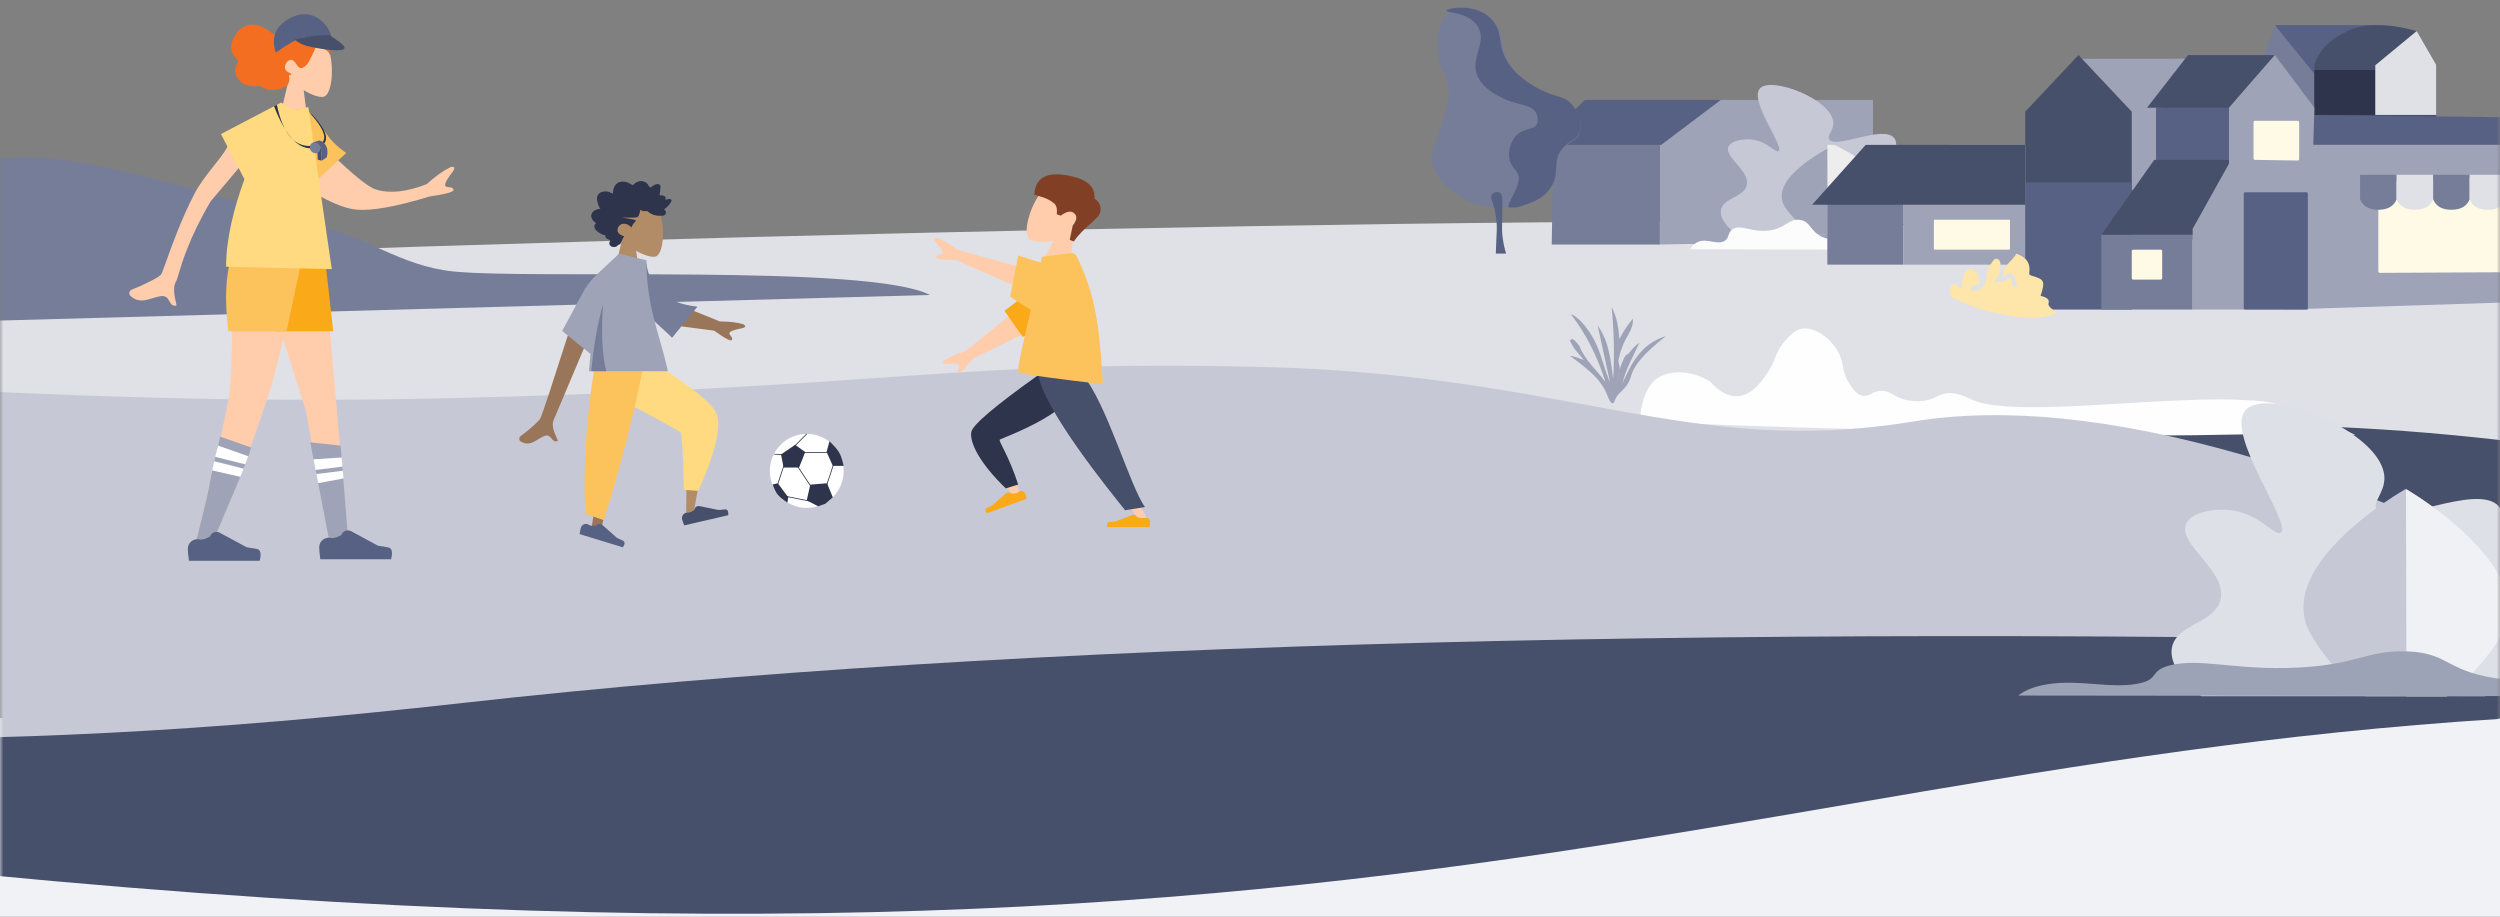 <svg width="360" height="132" viewBox="0 0 360 132" fill="none" xmlns="http://www.w3.org/2000/svg">
<rect x="0" y="0" width="360" height="132" fill="#808080" stroke="none"/>
<rect y="103.4" width="360" height="28.6" fill="#F0F2F6"/>
<mask id="mask0_243_6635" style="mask-type:alpha" maskUnits="userSpaceOnUse" x="0" y="0" width="360" height="132">
<rect width="360" height="132" fill="white"/>
</mask>
<g mask="url(#mask0_243_6635)">
<path d="M256.391 31.926C177.08 31.483 -15.508 36.821 -65.846 41.484C-116.183 46.148 -145.292 50.978 -178.048 51.974C-242.242 53.927 -249.084 58.844 -279.438 64.23L407.415 76.56C407.415 53.411 407.415 41.399 407.415 40.523C327.717 34.913 277.376 32.047 256.391 31.926Z" fill="#DFE1E7"/>
<path d="M-345.512 72.016C50.117 67.637 265.343 64.263 300.167 61.893C334.99 59.524 370.74 62.898 407.415 72.016C407.415 72.016 405.174 86.766 405.174 102.428C256.558 100.43 215.803 152.264 -37.309 122.168C-190.526 103.95 -345.512 113.52 -345.512 113.52C-345.512 113.52 -741.14 76.396 -345.512 72.016Z" fill="#47506B"/>
<path d="M236.278 60.718C235.991 60.461 236.37 55.88 238.77 54.398C240.728 53.188 243.898 53.374 246.352 55.025C246.787 55.534 248.251 57.124 250.143 57.061C252.399 56.983 253.946 54.567 254.657 53.46C255.871 51.567 255.65 50.522 257.274 48.84C258.045 48.044 258.591 47.477 259.484 47.334C261.416 47.023 263.775 48.876 264.766 50.798C265.586 52.388 265.079 53.269 266.372 55.34C267.158 56.602 267.733 56.895 268.196 56.982C269.208 57.173 269.535 56.35 270.814 56.278C272.354 56.19 272.648 57.339 274.966 57.687C275.356 57.745 276.194 57.863 277.222 57.687C278.537 57.46 278.945 56.961 279.839 56.723C281.519 56.276 283.205 57.2 283.902 57.53C288.462 59.687 302.748 58.106 313.173 57.687C318.585 57.469 320.454 57.423 324.669 57.687C330.434 58.05 336.089 61.427 339.147 62.608C330.073 62.515 323.564 62.515 319.619 62.608C301.546 63.034 285.887 61.844 275.561 61.844C266.85 61.844 253.756 61.469 236.278 60.718Z" fill="#FEFEFE"/>
<path d="M387.44 92.958C252.341 89.644 145.491 92.39 66.889 101.198C-8.764 109.675 -44.886 106.53 -161.195 101.198C-178.246 100.416 -239.685 103.497 -345.512 110.44V69.832C-339.399 67.105 -299.92 39.503 -286.057 38.298C-251.845 35.509 -142.488 58.191 -113.059 55.473C-87.927 53.147 -94.713 58.922 -70.554 55.998C-38.126 52.013 -0.064 58.914 65.117 57.328C130.297 55.743 136.579 51.822 181.248 52.826C225.918 53.83 243.108 66.026 275.504 60.699C301.622 56.404 338.934 67.157 387.44 92.958Z" fill="#C6C9D5"/>
<path d="M357.802 100.254H316.985C314.565 98.222 312.257 95.628 312.771 93.19C313.479 89.829 318.922 89.774 319.754 86.362C320.777 82.161 313.467 78.407 314.818 75.412C315.61 73.655 318.872 73.291 320.717 73.411C325.215 73.703 327.527 77.277 328.423 76.707C330.179 75.589 320.307 62.472 323.366 59.047C326.49 55.55 343.084 62.178 343.353 68.701C343.447 70.963 341.54 72.299 342.27 73.411C344.082 76.174 356.761 69.311 359.849 72.94C361.623 75.025 358.859 78.966 361.294 81.181C362.379 82.168 363.222 81.654 365.748 82.829C367.245 83.526 369.942 85.099 370.565 86.597C371.76 89.473 366.595 95.145 357.802 100.254Z" fill="#DEE0E7"/>
<path d="M346.402 70.424C346.402 70.424 327.289 81.248 332.636 91.102C334.237 94.052 337.136 97.528 340.53 100.253C344.388 100.253 349.007 100.254 352.329 100.254C355.745 97.591 358.675 94.254 360.277 91.35C365.703 81.513 346.402 70.424 346.402 70.424Z" fill="#C6C9D5"/>
<path d="M346.466 70.424C346.466 70.424 346.529 97.255 346.529 100.254C348.631 100.254 350.669 100.254 352.367 100.254C355.769 97.591 358.686 94.254 360.281 91.35C365.684 81.513 346.466 70.424 346.466 70.424Z" fill="#EFF1F5"/>
<path d="M376.684 100.254C348 100.223 319.318 100.191 290.635 100.159C291.239 99.669 292.439 98.918 294.806 98.537C299.401 97.796 303.806 99.189 307.758 98.466C311.132 97.848 309.341 96.571 312.587 95.785C316.935 94.731 322.052 96.56 330.806 96.137C339.633 95.711 340.833 93.542 346.831 93.809C352.861 94.077 352.279 96.91 360.661 97.831C363.612 98.155 365.147 97.984 369.003 98.537C372.564 99.046 375.092 99.741 376.684 100.254Z" fill="#9DA3B6"/>
<path d="M133.903 42.475L-153.438 50.38C-151.286 48.311 -137.742 44.168 -133.814 43.395C-128.072 42.218 -122.782 42.757 -117.359 42.856C-102.674 43.12 -98.099 39.94 -81.098 37.872C-76.591 37.284 -71.99 36.974 -67.372 36.948C-66.262 36.948 -64.097 36.948 -51.99 37.487C-42.2 37.938 -42.238 38.004 -40.694 37.96C-37.192 37.883 -29.925 37.696 -23.881 35.232C-15.729 31.931 -14.938 26.519 -8.104 24.451C-5.863 23.803 -3.499 23.312 -1.062 22.987C0.39 22.814 1.863 22.707 3.343 22.668C15.45 22.338 42.196 31.877 45.368 32.441C52.614 33.939 57.644 38.295 65.21 39.082C76.57 40.285 125.294 37.98 133.903 42.475Z" fill="#757D99"/>
<path d="M327.586 3.613H342.043V10.081L334.814 13.315L327.586 3.613Z" fill="#576183"/>
<path d="M327.576 3.613L334.069 11.621L335.467 18.705H322.315L327.576 3.613Z" fill="#757D99"/>
<path d="M333.274 9.327C333.937 7.232 335.525 5.613 338.039 4.47C340.554 3.327 343.877 3.327 348.008 4.47L350.81 9.327V18.705H333.274V9.327Z" fill="#47506B"/>
<path d="M333.274 10.081H342.042V16.549H333.274V10.081Z" fill="#2D344B"/>
<path d="M342.042 9.394L348.008 4.47L350.81 9.327V16.549H342.042V9.394Z" fill="#DFE1E7"/>
<path d="M331.083 16.549L368.348 16.97L370.537 20.861H331.083V16.549Z" fill="#576183"/>
<path d="M299.3 8.464L315.739 8.45V27.329H298.204L299.3 8.464Z" fill="#9EA3B7"/>
<path d="M291.629 16.086L299.301 7.925L306.972 16.086V38.109L291.629 37.724V16.086Z" fill="#47506B"/>
<path d="M291.629 26.251H306.972V44.577H291.629V26.251Z" fill="#576183"/>
<path d="M310.468 15.518L322.315 14.393V23.017L310.468 23.122V15.518Z" fill="#576183"/>
<path d="M315.075 7.925H327.586L320.972 15.518H309.164L315.075 7.925Z" fill="#47506B"/>
<path d="M328.891 20.861H370.537V43.244L328.891 44.577V20.861Z" fill="#9EA3B7"/>
<path d="M342.688 26.24L363.292 25.185C363.413 25.178 363.516 25.27 363.522 25.389C363.523 25.392 363.523 25.396 363.523 25.4V38.972C363.523 39.091 363.425 39.187 363.305 39.188L342.701 39.291C342.58 39.292 342.481 39.196 342.48 39.077C342.48 39.076 342.48 39.076 342.48 39.075V26.456C342.48 26.341 342.572 26.246 342.688 26.24Z" fill="#FFFAE5"/>
<path d="M339.851 25.173H345.111V28.693C344.711 29.7 343.834 30.203 342.481 30.203C341.128 30.203 340.251 29.7 339.851 28.693V25.173Z" fill="#757D99"/>
<path d="M345.111 25.173H350.372V28.693C349.971 29.7 349.095 30.203 347.742 30.203C346.389 30.203 345.512 29.7 345.111 28.693V25.173Z" fill="#DFE1E7"/>
<path d="M350.372 25.173H355.633V28.693C355.232 29.7 354.355 30.203 353.002 30.203C351.649 30.203 350.773 29.7 350.372 28.693V25.173Z" fill="#757D99"/>
<path d="M355.632 25.173H360.892V28.693C360.492 29.7 359.615 30.203 358.262 30.203C356.909 30.203 356.032 29.7 355.632 28.693V25.173Z" fill="#DFE1E7"/>
<path d="M302.588 33.797H315.739V44.577H302.588V33.797Z" fill="#757D99"/>
<path d="M307.191 35.953H311.136C311.257 35.953 311.355 36.049 311.355 36.168V40.049C311.355 40.168 311.257 40.265 311.136 40.265H307.191C307.07 40.265 306.972 40.168 306.972 40.049V36.168C306.972 36.049 307.07 35.953 307.191 35.953Z" fill="#FFFAE5"/>
<path d="M239.023 20.894L247.6 14.393H269.71V34.659L239.023 35.209V20.894Z" fill="#9EA3B7"/>
<path d="M223.68 20.861H239.023V35.209H223.45L223.68 20.861Z" fill="#757D99"/>
<path d="M228.238 14.393H247.791L239.212 20.861H221.488L228.238 14.393Z" fill="#576183"/>
<path d="M310.214 23.017H322.315L316.398 33.797H302.588L310.214 23.017Z" fill="#47506B"/>
<path d="M320.972 15.518L327.585 7.925L333.274 15.518L332.398 44.577H315.739V32.954L320.972 23.573V15.518Z" fill="#9EA3B7"/>
<path d="M324.726 17.392H330.863C330.984 17.392 331.083 17.489 331.083 17.608V22.903C331.083 23.022 330.984 23.119 330.863 23.119C330.862 23.119 330.861 23.118 330.86 23.118L324.722 23.02C324.603 23.018 324.507 22.922 324.507 22.805V17.608C324.507 17.489 324.605 17.392 324.726 17.392Z" fill="#FFFAE5"/>
<path d="M323.318 27.688H332.112C332.233 27.688 332.331 27.785 332.331 27.904V44.361C332.331 44.48 332.233 44.577 332.112 44.577H323.318C323.197 44.577 323.099 44.48 323.099 44.361V27.904C323.099 27.785 323.197 27.688 323.318 27.688Z" fill="#576183"/>
<path d="M271.639 33.797H250.058C248.778 32.758 247.558 31.431 247.829 30.185C248.204 28.467 251.082 28.439 251.522 26.695C252.063 24.547 248.197 22.628 248.912 21.097C249.331 20.199 251.055 20.013 252.031 20.074C254.409 20.223 255.632 22.051 256.105 21.759C257.034 21.188 251.814 14.482 253.432 12.731C255.083 10.943 263.857 14.332 264 17.666C264.049 18.823 263.041 19.506 263.427 20.074C264.385 21.487 271.089 17.978 272.721 19.833C273.659 20.899 272.198 22.914 273.485 24.046C274.059 24.551 274.505 24.288 275.841 24.889C276.632 25.245 278.058 26.049 278.387 26.815C279.019 28.285 276.288 31.185 271.639 33.797Z" fill="#C6C9D5"/>
<path d="M264.197 20.861C264.197 20.861 254.272 25.555 257.049 29.828C257.88 31.107 259.386 32.614 261.148 33.796C263.151 33.796 265.55 33.797 267.275 33.797C269.049 32.642 270.571 31.195 271.402 29.935C274.22 25.669 264.197 20.861 264.197 20.861Z" fill="#9EA3B7"/>
<path d="M263.135 20.861C263.135 20.861 263.172 32.496 263.172 33.797C264.42 33.797 265.629 33.797 266.637 33.797C268.656 32.642 270.387 31.195 271.334 29.935C274.541 25.669 264.198 20.861 264.198 20.861" fill="#EDEDED"/>
<path d="M267.518 35.953C259.481 35.932 251.444 35.91 243.407 35.889C243.577 35.562 243.913 35.062 244.576 34.807C245.864 34.314 247.098 35.243 248.205 34.76C249.151 34.349 248.649 33.497 249.558 32.973C250.776 32.27 252.21 33.49 254.663 33.208C257.136 32.924 257.473 31.478 259.154 31.656C260.843 31.834 260.68 33.723 263.029 34.337C263.855 34.553 264.285 34.439 265.366 34.807C266.364 35.147 267.072 35.611 267.518 35.953Z" fill="#FCFCFD"/>
<rect x="263.135" y="27.329" width="10.96" height="10.78" fill="#757D99"/>
<path d="M274.094 28.91L280.479 20.861H291.629V38.109H274.094V28.91Z" fill="#9EA3B7"/>
<path d="M268.664 20.861H291.629V29.485H260.942L268.664 20.861Z" fill="#47506B"/>
<rect x="278.478" y="31.641" width="10.96" height="4.312" rx="0.113" fill="#FFFAE5"/>
<path d="M280.925 41.293C281.424 40.279 281.927 41.462 282.516 41.522C282.568 40.381 282.516 39.135 283.688 38.754C284.381 38.527 285.388 40.246 284.961 40.874C284.654 41.327 283.834 40.716 283.779 41.701C283.84 41.76 283.901 41.872 283.963 41.872C285.256 41.881 286.008 41.21 286.11 39.565C286.146 38.965 286.376 38.358 286.752 37.903C287.008 37.593 287.215 37.062 287.695 37.317C288.127 37.547 288.071 37.998 288.065 38.498C288.056 39.296 287.71 39.844 287.122 40.68C287.946 40.276 288.605 40.839 289.173 40.096C289.356 39.856 289.686 40.135 289.663 40.521C289.621 41.244 290.04 41.193 290.675 41.298C289.979 40.362 290.165 38.324 288.429 39.964C288.388 38.081 289.795 37.655 290.344 36.52C291.463 36.971 292.45 37.545 292.212 39.309C292.181 39.537 292.292 39.621 292.499 39.681C294.427 40.24 294.521 40.453 293.849 42.606C294.016 42.652 294.183 42.682 294.34 42.746C294.718 42.9 295.166 43.132 294.988 43.682C294.8 44.262 296.327 44.965 296.1 45.096C293.406 46.658 286.11 45.249 281.6 43.099C280.822 42.791 280.547 42.062 280.925 41.293Z" fill="#FEE5A9"/>
<path d="M216.4 29.865C218.052 29.806 221.875 29.669 223.426 27.004C224.557 25.058 223.472 23.493 224.956 21.575C226.034 20.181 227.118 20.346 227.515 19.061C227.931 17.715 227.183 16.115 226.405 15.21C225.398 14.038 224.482 14.191 222.639 13.391C222.127 13.169 219.292 11.94 217.569 9.486C215.658 6.767 216.876 5.056 215.106 3.068C213.501 1.265 210.473 0.398 208.684 1.784C206.717 3.309 207.011 6.965 207.057 7.533C207.287 10.394 208.678 10.897 208.636 13.654C208.621 14.66 208.288 15.764 207.622 17.971C206.543 21.547 206.078 21.6 206.125 22.751C206.255 25.941 209.925 28.113 210.616 28.522C213.036 29.954 215.304 29.904 216.4 29.865Z" fill="#757D99"/>
<path d="M216.878 36.52C216.649 35.769 216.422 34.798 216.318 33.65C216.285 33.295 216.282 32.929 216.318 31.029C216.363 28.617 216.402 28.057 216.038 27.798C215.672 27.539 215.033 27.678 214.806 28.042C214.56 28.435 214.934 28.869 215.254 30.298C215.302 30.512 215.482 31.344 215.534 32.37C215.559 32.872 215.538 33.11 215.478 34.443C215.441 35.252 215.413 35.954 215.392 36.52" fill="#576183"/>
<path d="M217.235 29.865C218.286 29.869 218.324 30.025 220.446 29.184C221.02 28.957 222.389 28.414 223.334 26.965C224.693 24.884 223.47 23.313 224.898 21.491C225.999 20.086 227.107 20.252 227.513 18.956C227.938 17.6 227.173 15.986 226.378 15.073C225.35 13.892 224.414 14.046 222.53 13.24C222.007 13.016 219.112 11.776 217.351 9.303C215.399 6.562 216.643 4.836 214.835 2.832C212.581 0.334 208.327 1.163 208.274 1.537C208.225 1.884 211.758 1.711 212.926 4.036C214.069 6.311 211.646 8.386 212.76 10.954C213.802 13.357 217.202 14.491 217.711 14.66C219.267 15.179 220.741 15.2 221.263 16.386C221.313 16.499 221.599 17.182 221.343 17.799C220.922 18.814 219.582 18.335 218.451 19.406C217.639 20.173 217.203 21.484 217.316 22.587C217.483 24.21 218.748 24.504 218.697 25.661C218.619 27.447 217.072 29.045 217.235 29.865Z" fill="#576183"/>
<ellipse cx="116.173" cy="67.811" rx="5.319" ry="5.331" fill="white"/>
<path d="M112.003 69.588L113.514 71.615L113.384 72.383C112.721 71.933 112.261 71.549 112.003 71.233C111.746 70.917 111.497 70.428 111.256 69.768L112.003 69.588Z" fill="#2D344B"/>
<path d="M116.678 69.788L119.093 69.588L119.926 71.615L118.841 72.541L117.809 72.908L116.174 72.043L116.678 69.788Z" fill="#2D344B"/>
<path d="M112.464 65.44L114.501 64.056L115.951 65.094L115.07 67.32H112.839L112.464 65.44Z" fill="#2D344B"/>
<path d="M119.03 65.074L119.444 63.545C120.134 64.201 120.599 64.737 120.84 65.156C121.082 65.574 121.299 66.218 121.492 67.089H119.926L119.03 65.074Z" fill="#2D344B"/>
<path d="M114.4 65.145H119.719" stroke="#2D344B" stroke-width="0.113" stroke-linecap="square"/>
<path d="M113.514 65.145L116.146 62.507" stroke="#2D344B" stroke-width="0.113" stroke-linecap="round"/>
<path d="M113.707 65.501L111.535 65.406" stroke="#2D344B" stroke-width="0.113" stroke-linecap="round"/>
<path d="M118.833 70.476L120.606 65.145" stroke="#2D344B" stroke-width="0.113" stroke-linecap="square"/>
<path d="M112.628 71.365L117.06 72.253" stroke="#2D344B" stroke-width="0.113" stroke-linecap="square"/>
<path d="M113.514 65.145L117.06 70.476" stroke="#2D344B" stroke-width="0.113" stroke-linecap="square"/>
<path d="M113.514 65.145L111.741 70.476" stroke="#2D344B" stroke-width="0.113" stroke-linecap="square"/>
<path d="M150.461 27.153C148.642 28.67 147.002 33.601 148.324 34.473C148.852 34.821 150.204 34.933 151.708 34.694L149.061 39.532L153.698 41.224L154.595 33.778C155.835 33.139 156.866 32.178 157.246 30.817C158.341 26.898 152.28 25.637 150.461 27.153Z" fill="#FFCDAB"/>
<path d="M154.638 34.767C156.088 32.591 158.337 31.568 158.471 30.408C158.561 29.635 158.272 29.028 157.604 28.588C157.738 27.039 156.736 25.994 154.599 25.453C151.393 24.641 149.076 25.137 148.944 28.04C149.693 28.313 150.688 28.393 151.783 29.277C152.131 29.558 152.261 30.082 152.176 30.851L152.741 31.057C153.594 30.419 154.246 30.308 154.699 30.725C155.151 31.141 155.076 31.726 154.474 32.477L154.037 34.547L154.638 34.767Z" fill="#814026"/>
<path d="M155.776 53.993C155.582 56.25 143.088 62.894 143.015 63.08C142.983 63.163 144.279 65.782 146.904 70.937L145.812 71.298C141.786 65.839 139.876 62.818 140.083 62.237C140.379 61.404 143.61 58.664 149.777 54.017L155.776 53.993Z" fill="#FFCDAB"/>
<path d="M146.617 69.772L144.834 70.326C141.074 66.709 139.6 63.725 139.869 62.204C140.048 61.191 143.268 58.456 149.53 53.999L155.905 53.999C155.687 59.225 144.107 63.1 143.952 63.322C143.797 63.545 145.321 65.726 146.617 69.772Z" fill="#2D344B"/>
<path d="M147.654 71.121C147.71 71.276 147.762 71.514 147.81 71.835C147.598 71.912 145.698 72.605 142.109 73.914C141.809 73.551 141.813 73.294 142.12 73.144C142.427 72.995 142.681 72.868 142.882 72.764L144.865 71.051C145.082 70.863 145.407 70.874 145.616 71.077C145.954 71.087 146.215 71.058 146.4 70.991C146.489 70.958 146.591 70.901 146.707 70.817L146.707 70.817C146.986 70.617 147.375 70.686 147.575 70.971C147.608 71.017 147.634 71.068 147.654 71.121Z" fill="#FAA918"/>
<path d="M154.34 53.993L159.906 65.384L165.376 75.014H164.085L149.965 53.993H154.34Z" fill="#FFCDAB"/>
<path d="M165.634 75.185C165.634 75.35 165.601 75.591 165.537 75.909C165.312 75.909 163.29 75.909 159.47 75.909C159.313 75.464 159.404 75.224 159.743 75.189C160.083 75.153 160.365 75.121 160.59 75.093L163.037 74.163C163.306 74.061 163.607 74.183 163.734 74.445C164.048 74.57 164.304 74.632 164.5 74.632C164.595 74.632 164.711 74.613 164.848 74.575L164.848 74.575C165.178 74.482 165.52 74.68 165.611 75.016C165.626 75.071 165.634 75.128 165.634 75.185Z" fill="#FAA918"/>
<path d="M164.882 73.014L162.014 73.472C159.797 70.693 150.517 59.298 149.499 53.993H155.884C159.282 57.828 162.768 70.189 164.882 73.014Z" fill="#47506B"/>
<path fill-rule="evenodd" clip-rule="evenodd" d="M135.714 36.455C135.874 36.183 135.322 35.514 134.77 34.903C134.218 34.291 134.662 34.244 134.93 34.284C135.85 34.624 136.828 35.18 137.864 35.954L147.265 38.563L146.333 41.252L137.674 37.464C135.652 37.424 134.697 37.262 134.81 36.977C134.905 36.736 135.128 36.687 135.334 36.642C135.494 36.607 135.644 36.574 135.714 36.455ZM139.046 50.567L145.619 45.227L147.894 47.816L140.098 51.65C138.822 53.249 138.108 53.915 137.957 53.65C137.83 53.425 137.929 53.215 138.021 53.022C138.092 52.872 138.159 52.731 138.11 52.602C137.998 52.306 137.14 52.337 136.328 52.404C135.516 52.471 135.753 52.085 135.948 51.895C136.778 51.365 137.81 50.923 139.046 50.567Z" fill="#FFCDAB"/>
<path d="M150.68 37.388C148.199 42.323 149.841 40.821 144.639 44.753L147.265 48.514C153.073 46.212 150.252 48.715 151.757 44.053C152.135 42.883 152.399 39.153 152.626 37.19L150.68 37.388Z" fill="#FAA918"/>
<path d="M154.361 36.461C153.982 36.461 152.541 36.634 150.038 36.98C149.985 37.253 149.932 37.522 149.879 37.787C149.201 37.63 148.196 37.321 146.618 36.781L145.468 42.709C146.967 43.738 147.846 44.314 148.441 44.576C147.099 50.543 146.251 53.587 146.811 53.706C148.364 54.035 152.358 54.575 158.792 55.327C158.322 45.566 157.336 41.644 155.067 36.975C154.98 36.797 154.796 36.461 154.361 36.461Z" fill="#FCC35D"/>
<path d="M94.793 30.264C95.808 32.065 95.687 36.633 94.376 36.954C93.853 37.083 92.738 36.768 91.604 36.117L92.316 40.912H88.113L89.558 34.489C88.752 33.588 88.207 32.483 88.298 31.246C88.561 27.678 93.778 28.463 94.793 30.264Z" fill="#B28B67"/>
<path d="M86.466 30.058C86.33 29.93 86.256 29.747 86.192 29.574C86.126 29.394 86.061 29.211 86.017 29.024C85.928 28.649 85.928 28.218 86.209 27.926C86.434 27.693 86.772 27.588 87.084 27.565C87.292 27.55 87.506 27.578 87.705 27.64C87.903 27.702 88.073 27.825 88.265 27.902C88.272 27.498 88.345 27.075 88.56 26.73C88.767 26.398 89.098 26.212 89.474 26.162C89.86 26.112 90.242 26.198 90.587 26.376C90.674 26.42 90.76 26.467 90.842 26.52C90.91 26.564 90.982 26.617 91.062 26.636C91.152 26.656 91.197 26.606 91.255 26.544C91.324 26.471 91.401 26.406 91.483 26.349C91.844 26.096 92.317 25.992 92.736 26.144C92.928 26.214 93.116 26.332 93.247 26.495C93.363 26.641 93.446 26.872 93.607 26.973C93.675 27.016 93.724 26.959 93.786 26.917C93.879 26.854 93.968 26.784 94.063 26.722C94.195 26.636 94.339 26.571 94.493 26.537C94.718 26.487 95.03 26.499 95.094 26.78C95.118 26.886 95.1 26.998 95.092 27.105C95.081 27.251 95.07 27.396 95.057 27.542C95.047 27.653 95.034 27.76 95.012 27.869C95 27.927 94.963 28.035 94.99 28.093C95.022 28.165 95.173 28.124 95.237 28.126C95.364 28.131 95.492 28.152 95.609 28.204C95.7 28.244 95.796 28.303 95.834 28.402C95.858 28.463 95.852 28.526 95.84 28.589C95.827 28.664 95.842 28.704 95.852 28.78C96.023 28.7 96.614 28.523 96.688 28.814C96.713 28.91 96.657 29.02 96.614 29.102C96.538 29.245 96.439 29.376 96.338 29.501C96.127 29.762 95.875 29.986 95.604 30.179C95.922 30.313 96.005 30.709 95.73 30.945C95.609 31.05 95.445 31.073 95.292 31.066C95.236 31.064 95.155 31.043 95.111 31.052C95.088 31.058 95.062 31.077 95.029 31.079C94.813 31.093 94.569 31.043 94.358 30.998C93.982 30.916 93.626 30.747 93.335 30.488C93.26 30.422 93.198 30.384 93.098 30.385C93.01 30.386 92.924 30.409 92.836 30.411C92.603 30.416 92.393 30.308 92.177 30.236C92.164 30.514 92.081 30.82 91.961 31.07C91.864 31.274 91.661 31.303 91.461 31.321C90.822 31.378 90.181 31.315 89.541 31.315C90.16 31.449 90.8 31.504 91.414 31.66C91.691 31.731 91.48 31.909 91.361 32.033C91.166 32.236 91.02 32.488 90.92 32.753C90.617 32.377 90.081 32.129 89.607 32.245C89.082 32.373 88.713 33.047 89.049 33.532C89.243 33.814 89.595 33.923 89.887 34.044C89.659 34.27 89.604 34.603 89.466 34.884C89.399 35.023 89.304 35.179 89.152 35.227C89.096 35.245 89.031 35.247 88.986 35.29C88.932 35.344 88.918 35.404 88.849 35.451C88.57 35.635 88.134 35.621 87.886 35.38C87.663 35.162 87.721 34.817 87.908 34.596C87.61 34.478 87.069 34.327 87.187 33.886C86.543 33.845 84.978 32.85 85.843 32.123C85.368 31.868 84.933 31.244 85.237 30.694C85.472 30.27 86.018 30.081 86.466 30.058Z" fill="#2D344B"/>
<path d="M88.3 55.698C92.892 58.141 98.587 61.762 98.73 61.968C98.826 62.105 98.924 66.94 98.808 74.296L99.975 73.33C101.527 65.046 102.057 60.582 101.565 59.938C100.827 58.971 94.36 53.183 90.138 50.349L88.3 55.698Z" fill="#B28B67"/>
<path d="M98.482 70.532L100.549 70.687C103.101 64.971 103.962 61.227 103.133 59.453C102.305 57.68 98.021 54.507 90.281 49.934C87.515 51.397 85.989 52.544 85.704 53.373C85.469 54.059 86.213 55.186 87.938 56.753C94.384 60.183 97.728 62.011 97.971 62.237C98.213 62.463 98.383 65.228 98.482 70.532Z" fill="#FFDA80"/>
<path d="M98.22 74.77C98.268 74.978 98.372 75.272 98.531 75.654C98.766 75.6 100.882 75.111 104.877 74.189C104.913 73.594 104.749 73.315 104.383 73.353C104.018 73.391 103.713 73.419 103.47 73.437L100.721 72.879C100.389 72.812 100.066 73.027 99.998 73.359C99.997 73.368 99.995 73.376 99.994 73.385C99.701 73.618 99.452 73.757 99.246 73.805C99.176 73.821 99.092 73.828 98.994 73.825L98.994 73.825C98.568 73.812 98.213 74.148 98.201 74.574C98.199 74.64 98.206 74.706 98.22 74.77Z" fill="#47506B"/>
<path d="M88.775 46.097L87.128 63.001L85.071 76.807L86.192 77.623L93.323 49.408L88.775 46.097Z" fill="#997659"/>
<path d="M83.638 75.989C83.576 76.193 83.518 76.499 83.465 76.91C83.696 76.98 85.772 77.616 89.694 78.816C90.022 78.319 90.019 77.996 89.684 77.845C89.348 77.695 89.071 77.567 88.851 77.461L86.749 75.603C86.495 75.379 86.107 75.403 85.883 75.657C85.877 75.663 85.871 75.67 85.866 75.677C85.496 75.732 85.21 75.728 85.008 75.666C84.94 75.645 84.864 75.609 84.78 75.558L84.78 75.558C84.418 75.334 83.942 75.447 83.719 75.81C83.684 75.866 83.657 75.926 83.638 75.989Z" fill="#576183"/>
<path d="M84.295 73.994L86.941 74.9C88.089 71.32 89.235 67.293 90.377 62.821C91.519 58.349 92.471 53.924 93.234 49.546L87.128 45.1C85.921 50.462 85.091 55.527 84.637 60.295C84.182 65.064 84.069 69.63 84.295 73.994Z" fill="#FCC35D"/>
<path fill-rule="evenodd" clip-rule="evenodd" d="M103.666 46.288L98.344 44.149L97.895 46.967L102.84 47.615C104.457 48.787 105.313 49.224 105.409 48.928C105.489 48.679 105.345 48.506 105.212 48.347C105.109 48.223 105.012 48.107 105.034 47.97C105.084 47.657 105.95 47.447 106.779 47.284C107.607 47.121 107.289 46.819 107.052 46.692C106.109 46.417 104.98 46.283 103.666 46.288ZM85.081 47.807L81.933 47.795C79.475 55.48 78.106 59.622 77.825 60.219C77.619 60.657 76.094 61.987 75.036 62.748C74.612 63.053 74.787 63.443 74.948 63.547C75.959 64.201 76.703 63.748 77.513 63.255C77.747 63.112 77.987 62.966 78.24 62.843C78.896 62.523 79.175 62.852 79.439 63.162C79.672 63.438 79.893 63.699 80.353 63.483C80.313 63.388 80.266 63.282 80.214 63.168C79.882 62.431 79.393 61.344 79.681 60.595C79.829 60.211 81.629 55.949 85.081 47.807Z" fill="#997659"/>
<path d="M90.557 37.33L93.022 37.502C93.629 43.258 98.244 43.848 100.433 44.163L96.766 48.65C96.766 48.498 93.022 45.265 91.091 43.249C89.691 41.786 90.515 39.096 90.557 37.33Z" fill="#757D99"/>
<path d="M89.338 36.577L89.339 36.579L93.076 37.476C93.076 43.853 94.912 48.044 95.998 52.676L96.171 53.453H84.813C84.876 52.601 84.95 51.776 85.035 50.975L80.951 47.651C85.501 39.387 83.581 41.8 89.094 36.577H89.338Z" fill="#9EA3B7"/>
<path d="M86.832 43.846C86.558 48.042 86.719 51.245 87.317 53.453L85.151 53.451C85.447 50.087 85.966 46.907 86.814 43.912L86.832 43.846Z" fill="#757D99"/>
<path d="M47.155 6.79C48.176 8.734 47.965 13.614 46.597 13.934C46.051 14.062 44.899 13.705 43.733 12.989L44.383 18.126L40.017 18.05L41.639 11.213C40.818 10.235 40.271 9.044 40.389 7.722C40.728 3.913 46.134 4.847 47.155 6.79Z" fill="#FFCDAB"/>
<path d="M47.552 7.662C47.513 7.412 47.412 7.133 47.331 6.895C47.226 6.589 47.065 6.312 46.886 6.05C46.55 5.557 46.144 5.11 45.693 4.737C44.871 4.056 43.816 3.653 42.769 3.76C42.241 3.814 41.725 4.002 41.284 4.322C40.885 4.611 40.499 5.041 39.989 5.063C39.434 5.087 38.934 4.599 38.494 4.295C37.999 3.953 37.469 3.7 36.885 3.596C35.906 3.42 34.978 3.729 34.288 4.506C33.553 5.333 33.008 6.555 33.462 7.675C33.546 7.884 33.656 8.06 33.816 8.207C33.962 8.342 34.187 8.487 34.244 8.7C34.304 8.926 34.107 9.213 34.03 9.415C33.918 9.704 33.826 10.008 33.851 10.324C33.893 10.845 34.218 11.346 34.563 11.694C34.916 12.047 35.353 12.254 35.822 12.354C36.135 12.421 36.456 12.46 36.775 12.443C36.934 12.434 37.075 12.393 37.229 12.362C37.379 12.331 37.462 12.371 37.587 12.454C38.169 12.837 38.8 12.992 39.481 12.949C40.055 12.912 40.719 12.787 41.194 12.411C41.721 11.992 41.721 11.402 41.61 10.77C41.738 10.835 42.096 10.88 41.886 10.626C41.803 10.525 41.644 10.482 41.536 10.421C41.41 10.351 41.283 10.261 41.186 10.149C40.796 9.694 41.214 8.789 41.716 8.648C42.462 8.437 42.611 9.469 43.136 9.744C43.438 9.902 43.761 9.699 43.993 9.489C44.303 9.209 44.519 8.834 44.705 8.451C44.859 8.136 45.003 7.817 45.159 7.504C45.232 7.357 45.484 6.945 45.364 6.776C45.898 6.681 46.486 6.908 46.939 7.2C47.126 7.32 47.269 7.452 47.366 7.661C47.387 7.706 47.431 7.839 47.49 7.845C47.6 7.857 47.562 7.725 47.552 7.662Z" fill="#F36E21"/>
<path d="M36.965 36.763L44.06 59.234L47.498 78.343H50.193L46.561 36.763H36.965Z" fill="#FFCDAB"/>
<path d="M44.682 63.705L47.498 78.343H50.193L49.051 64.168L44.682 63.705Z" fill="#9EA3B7"/>
<path d="M45.152 66.139L49.204 65.88L49.314 67.195L45.421 67.674L45.152 66.139Z" fill="white"/>
<path d="M45.561 68.256L49.356 67.79L49.47 68.894L45.814 69.573L45.561 68.256Z" fill="white"/>
<path d="M33.245 36.763C33.711 48.99 33.163 55.297 33.059 56.408C32.954 57.519 31.527 64.722 28.146 78.343L30.922 77.397C36.264 64.903 38.085 58.41 38.697 56.77C39.31 55.129 40.937 48.461 43.579 36.763H33.245Z" fill="#FFCDAB"/>
<path d="M31.708 62.878C29.016 74.145 31.527 64.722 28.146 78.343L30.922 77.397C36.264 64.903 35.863 65.353 36.173 64.439L31.708 62.878Z" fill="#9EA3B7"/>
<path d="M31.405 64.168L35.754 65.698L35.317 66.864L30.983 65.785L31.405 64.168Z" fill="white"/>
<path d="M30.843 66.424L35.094 67.487L34.612 68.665L30.546 67.738L30.843 66.424Z" fill="white"/>
<path d="M27.044 79.023C27.044 79.418 27.098 79.993 27.207 80.751C27.585 80.751 30.982 80.751 37.399 80.751C37.664 79.69 37.511 79.118 36.941 79.033C36.37 78.949 35.896 78.872 35.518 78.804L31.641 76.711C31.163 76.453 30.564 76.628 30.304 77.103C30.277 77.153 30.254 77.204 30.236 77.258C29.708 77.556 29.278 77.705 28.948 77.705C28.878 77.705 28.802 77.697 28.718 77.679L28.718 77.679C27.97 77.52 27.234 77.993 27.075 78.736C27.054 78.83 27.044 78.927 27.044 79.023Z" fill="#576183"/>
<path d="M45.965 78.804C45.965 79.199 46.019 79.775 46.128 80.532C46.506 80.532 49.903 80.532 56.32 80.532C56.585 79.471 56.432 78.899 55.861 78.814C55.291 78.73 54.817 78.653 54.439 78.585L50.562 76.492C50.084 76.234 49.485 76.409 49.225 76.884C49.198 76.934 49.175 76.986 49.157 77.039C48.629 77.337 48.199 77.487 47.869 77.487C47.799 77.487 47.723 77.478 47.639 77.46L47.639 77.46C46.891 77.301 46.155 77.775 45.995 78.517C45.975 78.611 45.965 78.708 45.965 78.804Z" fill="#576183"/>
<path d="M36.965 36.763L39.684 47.706H47.988L46.75 36.763H36.965Z" fill="#FAA918"/>
<path d="M33.377 36.763C32.49 39.518 32.322 43.166 32.871 47.706H41.27L43.579 36.763H33.377Z" fill="#FCC35D"/>
<path fill-rule="evenodd" clip-rule="evenodd" d="M30.351 28.973C33.588 25.165 35.213 23.217 35.226 23.13C35.518 21.11 34.831 20.18 33.164 20.34C32.645 21.551 31.734 22.698 30.753 23.935C29.784 25.155 28.746 26.463 27.948 28.005C26.121 31.539 24.726 35.426 23.922 37.669C23.544 38.721 23.297 39.412 23.195 39.533C22.823 39.98 20.583 41.086 19.072 41.665C18.466 41.898 18.577 42.397 18.747 42.561C19.817 43.597 20.857 43.284 21.989 42.942C22.316 42.843 22.652 42.742 22.998 42.671C23.893 42.486 24.148 42.943 24.389 43.374C24.602 43.757 24.804 44.119 25.43 43.999C25.406 43.879 25.376 43.744 25.344 43.598C25.134 42.656 24.825 41.267 25.382 40.486C25.447 40.396 25.531 40.105 25.669 39.633C26.146 37.996 27.258 34.179 30.351 28.973ZM54.084 27.272C53.036 26.939 50.911 25.23 47.71 22.146L43.577 26.779C46.942 28.903 49.537 30.041 51.362 30.193C53.594 30.378 57.085 29.747 61.835 28.299C64.316 27.942 65.472 27.601 65.305 27.277C65.164 27.003 64.884 26.978 64.626 26.955C64.425 26.937 64.238 26.92 64.14 26.788C63.916 26.486 64.526 25.599 65.141 24.782C65.756 23.964 65.206 23.975 64.881 24.064C63.785 24.612 62.641 25.429 61.447 26.515C58.543 27.657 56.089 27.909 54.084 27.272Z" fill="#FFCDAB"/>
<path d="M42.421 15.796L44.003 15.586C47.315 18.96 46.62 19.719 49.851 22.031L45.821 25.765C42.394 29.15 42.065 21.251 42.421 15.796Z" fill="#FCC35D"/>
<path d="M40.508 14.778C41.317 15.382 41.954 15.721 42.42 15.795C42.819 15.859 43.479 15.727 44.4 15.4C45.996 26.546 47.122 34.331 47.776 38.755L32.558 38.406C32.557 34.415 33.681 29.941 35.202 25.805L31.812 19.305C31.812 19.305 39.257 15.398 40.463 14.776L40.486 14.812L40.508 14.778Z" fill="#FFDA80"/>
<path d="M45.67 21.084H46.099C46.216 21.399 46.29 21.669 46.319 21.895C46.322 21.914 46.273 21.94 46.276 21.96C46.321 22.326 46.335 22.717 46.319 23.132L45.757 23.001L45.67 21.084Z" fill="#47506B"/>
<path d="M39.876 15.086C40.718 19.215 42.391 21.191 44.896 21.014C47.4 20.837 47.286 19.232 44.552 16.199L44.997 16.547C47.479 19.231 47.607 20.812 45.381 21.29C43.154 21.768 41.181 19.767 39.461 15.288L39.876 15.086Z" fill="#2D344B"/>
<path d="M45.038 20.516L45.971 20.234C46.413 20.306 46.746 20.572 46.969 21.032C47.193 21.491 47.221 22.033 47.054 22.658L46.319 23.133C46.336 22.114 46.263 21.442 46.099 21.116C45.936 20.791 45.582 20.59 45.038 20.516Z" fill="#576183"/>
<path d="M45.753 22.006C46.044 21.867 46.169 21.554 46.128 21.068C45.806 20.608 45.481 20.421 45.152 20.506C44.659 20.635 44.563 21.068 44.659 21.48C44.755 21.892 45.316 22.216 45.753 22.006Z" fill="#757D99"/>
<path d="M41.946 2.529C45.289 0.881 47.375 3.861 47.655 5.061C47.783 5.611 46.113 4.972 43.573 5.43C42.802 5.569 41.515 6.284 39.712 7.575C38.973 5.309 39.718 3.627 41.946 2.529Z" fill="#576183"/>
<path d="M42.45 5.689C43.49 5.388 44.68 5.192 46.022 5.102C47.364 5.011 47.908 5.049 47.656 5.216C49.312 6.226 49.917 6.851 49.474 7.092C48.809 7.453 46.386 7.081 44.801 6.765C43.744 6.553 42.96 6.195 42.45 5.689Z" fill="#47506B"/>
<path d="M232.288 54.579C231.947 51.912 231.735 49.219 230.059 46.86C230.662 49.62 231.265 52.379 231.868 55.138C231.093 53.346 230.703 51.461 229.916 49.684C229.002 47.619 227.307 45.563 226.221 45.254C228.45 48.18 230.055 51.398 231.189 55.028C229.902 53.234 228.266 51.889 227.509 49.989C227.392 49.696 227.14 49.437 226.906 49.199C226.729 49.019 226.522 48.688 226.208 48.902C225.944 49.082 226.225 49.333 226.318 49.534C226.72 50.408 227.486 51.051 228.067 51.84C227.421 51.614 226.822 51.303 226.109 51.266C227.19 52.047 228.231 52.846 229.194 53.735C230.21 54.671 230.999 55.727 231.472 56.978C231.683 57.508 231.974 58.106 232.231 58.079C232.396 58.061 232.466 57.795 232.59 57.515C232.937 56.727 233.416 56.488 233.928 55.904C234.667 55.063 234.833 54.236 235.027 53.706C235.424 52.62 236.598 50.957 239.927 48.383C236.315 49.489 234.923 52.296 233.636 55.199C234.098 53.19 235.127 51.392 236.085 49.353C235.294 49.87 234.937 50.438 234.495 50.935C233.894 51.187 233.804 51.752 233.584 52.225C233.418 52.582 233.306 52.952 233.224 53.323C233.183 53.755 233.092 54.179 233.011 54.591C232.974 54.847 232.936 55.1 232.888 55.346C232.915 55.1 232.961 54.848 233.011 54.591C233.071 54.174 233.129 53.747 233.224 53.323C233.23 53.251 233.235 53.178 233.239 53.105C233.265 52.567 232.885 52.035 233.157 51.476C233.375 50.331 233.831 49.268 234.436 48.252C234.871 47.52 235.202 46.757 235.135 45.885C234.403 46.748 233.795 47.67 233.198 48.814C233.039 47.095 232.839 45.599 232.071 44.22C232.412 47.674 232.514 51.121 232.288 54.579Z" fill="#9EA3B7"/>
</g>
</svg>
